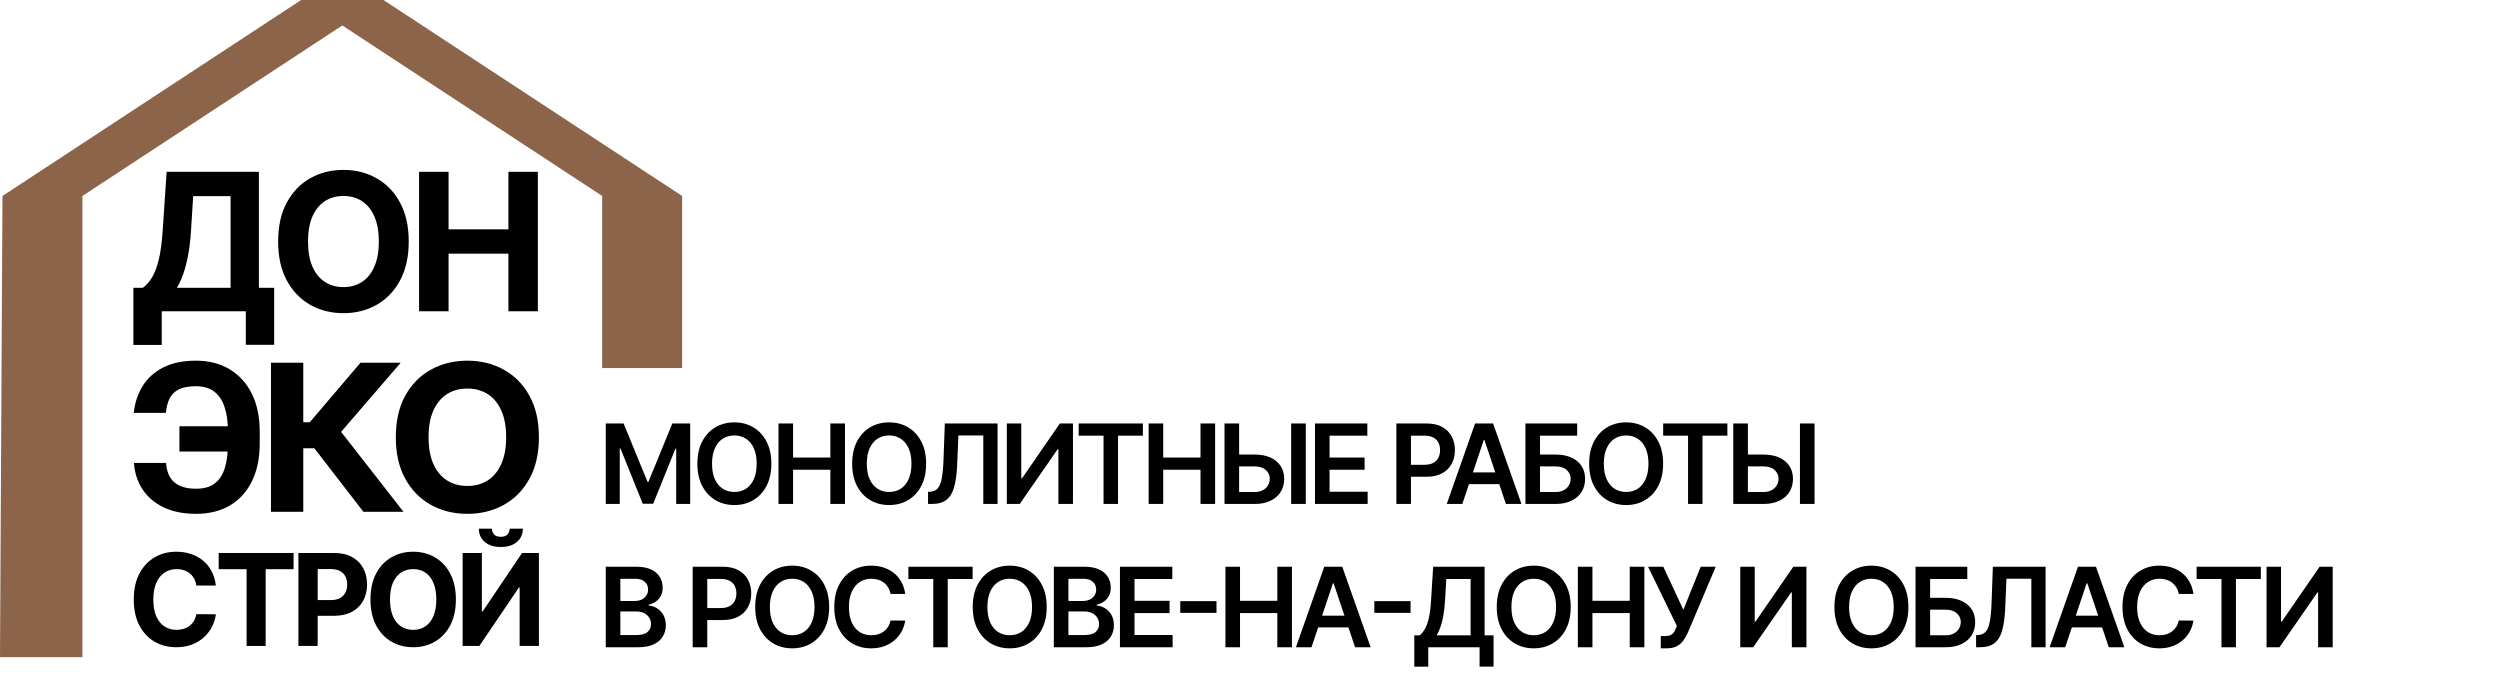 <?xml version="1.0" encoding="UTF-8"?> <svg xmlns="http://www.w3.org/2000/svg" width="506" height="137" viewBox="0 0 506 137" fill="none"><path d="M27 69.809V58.245H28.916C29.568 57.776 30.166 57.115 30.708 56.26C31.25 55.397 31.714 54.207 32.1 52.691C32.486 51.165 32.761 49.171 32.927 46.709L33.726 34.773H52.402V58.245H55.489V69.781H49.756V63H32.734V69.809H27ZM35.807 58.245H46.668V39.693H39.101L38.66 46.709C38.541 48.574 38.343 50.228 38.068 51.67C37.801 53.113 37.475 54.377 37.089 55.461C36.712 56.536 36.285 57.464 35.807 58.245Z" fill="black"></path><path d="M82.728 48.886C82.728 51.965 82.145 54.583 80.978 56.743C79.82 58.902 78.24 60.551 76.237 61.691C74.243 62.821 72.001 63.386 69.511 63.386C67.002 63.386 64.751 62.816 62.757 61.677C60.763 60.538 59.187 58.888 58.029 56.729C56.872 54.569 56.293 51.955 56.293 48.886C56.293 45.808 56.872 43.189 58.029 41.03C59.187 38.871 60.763 37.226 62.757 36.096C64.751 34.956 67.002 34.387 69.511 34.387C72.001 34.387 74.243 34.956 76.237 36.096C78.24 37.226 79.82 38.871 80.978 41.03C82.145 43.189 82.728 45.808 82.728 48.886ZM76.678 48.886C76.678 46.892 76.379 45.211 75.782 43.842C75.194 42.473 74.362 41.434 73.287 40.727C72.212 40.019 70.953 39.666 69.511 39.666C68.068 39.666 66.809 40.019 65.734 40.727C64.659 41.434 63.823 42.473 63.226 43.842C62.638 45.211 62.343 46.892 62.343 48.886C62.343 50.88 62.638 52.562 63.226 53.931C63.823 55.3 64.659 56.338 65.734 57.046C66.809 57.753 68.068 58.107 69.511 58.107C70.953 58.107 72.212 57.753 73.287 57.046C74.362 56.338 75.194 55.3 75.782 53.931C76.379 52.562 76.678 50.88 76.678 48.886Z" fill="black"></path><path d="M84.82 63V34.773H90.788V46.419H102.904V34.773H108.858V63H102.904V51.34H90.788V63H84.82Z" fill="black"></path><path d="M43.688 118.513H39.74C39.668 117.992 39.521 117.53 39.299 117.126C39.076 116.715 38.791 116.366 38.442 116.078C38.094 115.79 37.691 115.57 37.234 115.417C36.784 115.263 36.294 115.187 35.765 115.187C34.81 115.187 33.978 115.429 33.269 115.913C32.56 116.391 32.01 117.089 31.619 118.008C31.229 118.92 31.033 120.029 31.033 121.334C31.033 122.675 31.229 123.802 31.619 124.715C32.016 125.628 32.569 126.317 33.278 126.783C33.987 127.248 34.807 127.481 35.738 127.481C36.261 127.481 36.745 127.41 37.19 127.27C37.64 127.129 38.04 126.923 38.388 126.654C38.737 126.378 39.025 126.044 39.254 125.652C39.488 125.26 39.65 124.813 39.74 124.311L43.688 124.329C43.586 125.193 43.331 126.026 42.922 126.828C42.519 127.625 41.975 128.338 41.291 128.969C40.611 129.594 39.8 130.09 38.857 130.458C37.919 130.819 36.859 131 35.675 131C34.029 131 32.557 130.62 31.259 129.861C29.967 129.101 28.945 128.002 28.194 126.562C27.449 125.123 27.076 123.38 27.076 121.334C27.076 119.282 27.455 117.536 28.212 116.096C28.969 114.657 29.997 113.56 31.295 112.807C32.593 112.047 34.053 111.668 35.675 111.668C36.745 111.668 37.736 111.821 38.65 112.127C39.569 112.433 40.383 112.881 41.092 113.469C41.801 114.051 42.378 114.764 42.823 115.609C43.273 116.455 43.562 117.423 43.688 118.513Z" fill="black"></path><path d="M44.261 115.205V111.925H59.421V115.205H53.77V130.743H49.912V115.205H44.261Z" fill="black"></path><path d="M60.395 130.743V111.925H67.678C69.078 111.925 70.27 112.198 71.256 112.743C72.241 113.282 72.993 114.032 73.509 114.994C74.032 115.949 74.293 117.052 74.293 118.302C74.293 119.551 74.029 120.654 73.5 121.609C72.972 122.565 72.205 123.309 71.202 123.842C70.204 124.375 68.997 124.642 67.579 124.642H62.937V121.453H66.948C67.699 121.453 68.318 121.322 68.804 121.058C69.297 120.789 69.664 120.418 69.904 119.946C70.15 119.469 70.273 118.92 70.273 118.302C70.273 117.677 70.15 117.132 69.904 116.666C69.664 116.194 69.297 115.83 68.804 115.573C68.312 115.309 67.687 115.178 66.93 115.178H64.298V130.743H60.395Z" fill="black"></path><path d="M92.269 121.334C92.269 123.386 91.887 125.132 91.124 126.571C90.367 128.011 89.333 129.11 88.023 129.87C86.719 130.623 85.253 131 83.625 131C81.984 131 80.512 130.62 79.208 129.861C77.904 129.101 76.874 128.002 76.117 126.562C75.36 125.123 74.981 123.38 74.981 121.334C74.981 119.282 75.36 117.536 76.117 116.096C76.874 114.657 77.904 113.56 79.208 112.807C80.512 112.047 81.984 111.668 83.625 111.668C85.253 111.668 86.719 112.047 88.023 112.807C89.333 113.56 90.367 114.657 91.124 116.096C91.887 117.536 92.269 119.282 92.269 121.334ZM88.312 121.334C88.312 120.005 88.117 118.884 87.726 117.971C87.341 117.058 86.797 116.366 86.094 115.894C85.391 115.423 84.568 115.187 83.625 115.187C82.681 115.187 81.858 115.423 81.155 115.894C80.452 116.366 79.905 117.058 79.515 117.971C79.13 118.884 78.938 120.005 78.938 121.334C78.938 122.663 79.13 123.784 79.515 124.697C79.905 125.609 80.452 126.302 81.155 126.773C81.858 127.245 82.681 127.481 83.625 127.481C84.568 127.481 85.391 127.245 86.094 126.773C86.797 126.302 87.341 125.609 87.726 124.697C88.117 123.784 88.312 122.663 88.312 121.334Z" fill="black"></path><path d="M93.637 111.925H97.531V123.76H97.684L105.66 111.925H109.077V130.743H105.174V118.899H105.039L97.017 130.743H93.637V111.925ZM103.155 107H105.832C105.826 108.115 105.42 109.012 104.615 109.692C103.816 110.372 102.734 110.712 101.37 110.712C100 110.712 98.915 110.372 98.116 109.692C97.317 109.012 96.918 108.115 96.918 107H99.576C99.57 107.423 99.703 107.802 99.973 108.139C100.25 108.476 100.715 108.645 101.37 108.645C102.007 108.645 102.464 108.479 102.74 108.149C103.017 107.818 103.155 107.435 103.155 107Z" fill="black"></path><path d="M49.653 86.275V91.388H36.318V86.275H49.653ZM27.107 93.701H33.615C33.726 95.43 34.28 96.731 35.276 97.606C36.273 98.48 37.748 98.917 39.701 98.917C41.292 98.917 42.555 98.553 43.491 97.826C44.428 97.1 45.102 96.053 45.515 94.688C45.928 93.313 46.134 91.668 46.134 89.752V87.307C46.134 85.332 45.898 83.667 45.424 82.312C44.961 80.947 44.252 79.915 43.295 79.218C42.349 78.52 41.136 78.172 39.656 78.172C38.196 78.172 37.038 78.388 36.182 78.82C35.327 79.252 34.703 79.871 34.31 80.676C33.917 81.472 33.676 82.435 33.585 83.564H27.076C27.278 81.58 27.862 79.792 28.828 78.201C29.805 76.6 31.189 75.333 32.981 74.4C34.783 73.467 37.008 73 39.656 73C42.283 73 44.564 73.584 46.496 74.753C48.429 75.922 49.925 77.577 50.981 79.719C52.039 81.86 52.567 84.394 52.567 87.321V89.767C52.567 92.694 52.049 95.224 51.012 97.355C49.985 99.477 48.51 101.117 46.587 102.276C44.664 103.425 42.369 104 39.701 104C37.154 104 34.969 103.568 33.147 102.703C31.325 101.829 29.9 100.621 28.874 99.079C27.847 97.527 27.258 95.734 27.107 93.701Z" fill="black"></path><path d="M73.554 103.587L63.618 90.725H61.383V103.587H54.844V73.412H61.383V85.465H62.697L72.966 73.412H81.105L69.039 87.41L81.664 103.587H73.554Z" fill="black"></path><path d="M109.077 88.5C109.077 91.791 108.437 94.59 107.159 96.898C105.89 99.207 104.159 100.97 101.964 102.188C99.779 103.396 97.323 104 94.595 104C91.846 104 89.38 103.391 87.195 102.173C85.01 100.955 83.284 99.192 82.015 96.884C80.747 94.575 80.113 91.781 80.113 88.5C80.113 85.209 80.747 82.41 82.015 80.102C83.284 77.793 85.01 76.035 87.195 74.827C89.38 73.609 91.846 73 94.595 73C97.323 73 99.779 73.609 101.964 74.827C104.159 76.035 105.89 77.793 107.159 80.102C108.437 82.41 109.077 85.209 109.077 88.5ZM102.447 88.5C102.447 86.368 102.12 84.571 101.466 83.107C100.821 81.644 99.91 80.534 98.732 79.778C97.554 79.021 96.175 78.643 94.595 78.643C93.014 78.643 91.635 79.021 90.457 79.778C89.279 80.534 88.363 81.644 87.709 83.107C87.064 84.571 86.742 86.368 86.742 88.5C86.742 90.632 87.064 92.429 87.709 93.893C88.363 95.356 89.279 96.466 90.457 97.222C91.635 97.979 93.014 98.357 94.595 98.357C96.175 98.357 97.554 97.979 98.732 97.222C99.91 96.466 100.821 95.356 101.466 93.893C102.12 92.429 102.447 90.632 102.447 88.5Z" fill="black"></path><path d="M60.952 0H77.135L16.684 39.662V133H0L0.5 39.662L60.952 0Z" fill="#8C6449"></path><path d="M77.612 0H61.428L121.879 39.662V74.5H138.063V39.662L77.612 0Z" fill="#8C6449"></path><path d="M122.607 85.709H126.218L131.055 97.514H131.245L136.082 85.709H139.693V102H136.861V90.808H136.71L132.208 101.952H130.092L125.59 90.784H125.439V102H122.607V85.709ZM156.12 93.855C156.12 95.61 155.791 97.113 155.133 98.365C154.481 99.611 153.59 100.566 152.461 101.228C151.336 101.891 150.061 102.223 148.634 102.223C147.208 102.223 145.93 101.891 144.8 101.228C143.676 100.56 142.785 99.603 142.128 98.357C141.475 97.105 141.149 95.605 141.149 93.855C141.149 92.099 141.475 90.599 142.128 89.352C142.785 88.101 143.676 87.144 144.8 86.481C145.93 85.818 147.208 85.486 148.634 85.486C150.061 85.486 151.336 85.818 152.461 86.481C153.59 87.144 154.481 88.101 155.133 89.352C155.791 90.599 156.12 92.099 156.12 93.855ZM153.153 93.855C153.153 92.619 152.959 91.577 152.572 90.728C152.19 89.875 151.66 89.23 150.981 88.796C150.302 88.355 149.52 88.135 148.634 88.135C147.749 88.135 146.967 88.355 146.288 88.796C145.609 89.23 145.076 89.875 144.689 90.728C144.307 91.577 144.116 92.619 144.116 93.855C144.116 95.09 144.307 96.135 144.689 96.989C145.076 97.837 145.609 98.481 146.288 98.922C146.967 99.356 147.749 99.574 148.634 99.574C149.52 99.574 150.302 99.356 150.981 98.922C151.66 98.481 152.19 97.837 152.572 96.989C152.959 96.135 153.153 95.09 153.153 93.855ZM157.566 102V85.709H160.517V92.606H168.066V85.709H171.025V102H168.066V95.079H160.517V102H157.566ZM187.447 93.855C187.447 95.61 187.118 97.113 186.461 98.365C185.809 99.611 184.918 100.566 183.788 101.228C182.664 101.891 181.389 102.223 179.962 102.223C178.536 102.223 177.257 101.891 176.128 101.228C175.004 100.56 174.113 99.603 173.455 98.357C172.803 97.105 172.477 95.605 172.477 93.855C172.477 92.099 172.803 90.599 173.455 89.352C174.113 88.101 175.004 87.144 176.128 86.481C177.257 85.818 178.536 85.486 179.962 85.486C181.389 85.486 182.664 85.818 183.788 86.481C184.918 87.144 185.809 88.101 186.461 89.352C187.118 90.599 187.447 92.099 187.447 93.855ZM184.48 93.855C184.48 92.619 184.287 91.577 183.9 90.728C183.518 89.875 182.987 89.23 182.309 88.796C181.63 88.355 180.848 88.135 179.962 88.135C179.076 88.135 178.294 88.355 177.615 88.796C176.937 89.23 176.404 89.875 176.017 90.728C175.635 91.577 175.444 92.619 175.444 93.855C175.444 95.09 175.635 96.135 176.017 96.989C176.404 97.837 176.937 98.481 177.615 98.922C178.294 99.356 179.076 99.574 179.962 99.574C180.848 99.574 181.63 99.356 182.309 98.922C182.987 98.481 183.518 97.837 183.9 96.989C184.287 96.135 184.48 95.09 184.48 93.855ZM187.835 102V99.55L188.297 99.526C188.922 99.489 189.418 99.264 189.784 98.85C190.155 98.436 190.429 97.771 190.604 96.853C190.784 95.936 190.903 94.706 190.961 93.162L191.232 85.709H201.907V102H199.019V88.135H193.984L193.73 94.077C193.655 95.859 193.459 97.336 193.141 98.508C192.828 99.68 192.314 100.555 191.598 101.133C190.887 101.711 189.898 102 188.631 102H187.835ZM203.781 85.709H206.708V96.814H206.859L214.519 85.709H217.168V102H214.217V90.903H214.082L206.398 102H203.781V85.709ZM218.324 88.183V85.709H231.322V88.183H226.286V102H223.359V88.183H218.324ZM232.483 102V85.709H235.434V92.606H242.983V85.709H245.942V102H242.983V95.079H235.434V102H232.483ZM249.805 92.001H253.941C255.187 92.001 256.256 92.205 257.147 92.614C258.043 93.017 258.73 93.587 259.207 94.324C259.684 95.061 259.923 95.928 259.923 96.925C259.923 97.927 259.684 98.81 259.207 99.574C258.73 100.332 258.043 100.926 257.147 101.356C256.256 101.785 255.187 102 253.941 102H247.84V85.709H250.799V99.582H253.941C254.598 99.582 255.155 99.457 255.611 99.208C256.067 98.959 256.412 98.63 256.645 98.222C256.884 97.813 257.003 97.371 257.003 96.893C257.003 96.204 256.738 95.618 256.208 95.135C255.683 94.647 254.927 94.403 253.941 94.403H249.805V92.001ZM264.29 85.709V102H261.331V85.709H264.29ZM266.151 102V85.709H276.747V88.183H269.103V92.606H276.198V95.079H269.103V99.526H276.811V102H266.151ZM282.626 102V85.709H288.735C289.987 85.709 291.037 85.942 291.885 86.409C292.739 86.876 293.383 87.517 293.818 88.334C294.258 89.145 294.478 90.068 294.478 91.102C294.478 92.147 294.258 93.075 293.818 93.886C293.378 94.698 292.728 95.337 291.869 95.803C291.01 96.265 289.952 96.496 288.695 96.496H284.646V94.069H288.298C289.029 94.069 289.629 93.942 290.095 93.688C290.562 93.433 290.907 93.083 291.129 92.638C291.357 92.192 291.471 91.68 291.471 91.102C291.471 90.524 291.357 90.015 291.129 89.575C290.907 89.135 290.559 88.793 290.087 88.549C289.621 88.3 289.019 88.175 288.282 88.175H285.577V102H282.626ZM295.974 102H292.824L298.559 85.709H302.202L307.946 102H304.796L300.444 89.05H300.317L295.974 102ZM296.077 95.612H304.668V97.983H296.077V95.612ZM308.747 102V85.709H319.223V88.183H311.698V92.001H314.84C316.087 92.001 317.155 92.205 318.046 92.614C318.942 93.017 319.629 93.587 320.106 94.324C320.584 95.061 320.822 95.928 320.822 96.925C320.822 97.927 320.584 98.81 320.106 99.574C319.629 100.332 318.942 100.926 318.046 101.356C317.155 101.785 316.087 102 314.84 102H308.747ZM311.698 99.582H314.84C315.498 99.582 316.055 99.457 316.511 99.208C316.967 98.959 317.312 98.63 317.545 98.222C317.784 97.813 317.903 97.371 317.903 96.893C317.903 96.204 317.638 95.618 317.108 95.135C316.583 94.647 315.827 94.403 314.84 94.403H311.698V99.582ZM336.616 93.855C336.616 95.61 336.288 97.113 335.63 98.365C334.978 99.611 334.087 100.566 332.957 101.228C331.833 101.891 330.558 102.223 329.131 102.223C327.705 102.223 326.427 101.891 325.297 101.228C324.173 100.56 323.282 99.603 322.624 98.357C321.972 97.105 321.646 95.605 321.646 93.855C321.646 92.099 321.972 90.599 322.624 89.352C323.282 88.101 324.173 87.144 325.297 86.481C326.427 85.818 327.705 85.486 329.131 85.486C330.558 85.486 331.833 85.818 332.957 86.481C334.087 87.144 334.978 88.101 335.63 89.352C336.288 90.599 336.616 92.099 336.616 93.855ZM333.649 93.855C333.649 92.619 333.456 91.577 333.069 90.728C332.687 89.875 332.157 89.23 331.478 88.796C330.799 88.355 330.017 88.135 329.131 88.135C328.246 88.135 327.463 88.355 326.785 88.796C326.106 89.23 325.573 89.875 325.186 90.728C324.804 91.577 324.613 92.619 324.613 93.855C324.613 95.09 324.804 96.135 325.186 96.989C325.573 97.837 326.106 98.481 326.785 98.922C327.463 99.356 328.246 99.574 329.131 99.574C330.017 99.574 330.799 99.356 331.478 98.922C332.157 98.481 332.687 97.837 333.069 96.989C333.456 96.135 333.649 95.09 333.649 93.855ZM336.625 88.183V85.709H349.622V88.183H344.587V102H341.66V88.183H336.625ZM352.781 92.001H356.917C358.163 92.001 359.232 92.205 360.123 92.614C361.019 93.017 361.706 93.587 362.183 94.324C362.66 95.061 362.899 95.928 362.899 96.925C362.899 97.927 362.66 98.81 362.183 99.574C361.706 100.332 361.019 100.926 360.123 101.356C359.232 101.785 358.163 102 356.917 102H350.816V85.709H353.775V99.582H356.917C357.575 99.582 358.131 99.457 358.587 99.208C359.044 98.959 359.388 98.63 359.622 98.222C359.86 97.813 359.98 97.371 359.98 96.893C359.98 96.204 359.714 95.618 359.184 95.135C358.659 94.647 357.903 94.403 356.917 94.403H352.781V92.001ZM367.266 85.709V102H364.307V85.709H367.266ZM122.607 131V114.709H128.843C130.02 114.709 130.999 114.895 131.778 115.266C132.563 115.632 133.149 116.133 133.536 116.769C133.929 117.406 134.125 118.127 134.125 118.933C134.125 119.596 133.998 120.163 133.743 120.635C133.489 121.102 133.147 121.481 132.717 121.773C132.287 122.064 131.808 122.274 131.277 122.401V122.56C131.855 122.592 132.409 122.77 132.94 123.093C133.475 123.411 133.913 123.862 134.252 124.445C134.592 125.029 134.761 125.734 134.761 126.561C134.761 127.405 134.557 128.163 134.149 128.836C133.741 129.505 133.125 130.032 132.303 130.419C131.481 130.806 130.447 131 129.201 131H122.607ZM125.558 128.534H128.732C129.803 128.534 130.575 128.33 131.047 127.922C131.524 127.508 131.762 126.978 131.762 126.331C131.762 125.848 131.643 125.413 131.405 125.026C131.166 124.634 130.827 124.326 130.386 124.103C129.946 123.875 129.421 123.761 128.811 123.761H125.558V128.534ZM125.558 121.638H128.477C128.986 121.638 129.445 121.545 129.853 121.359C130.262 121.168 130.583 120.9 130.816 120.556C131.055 120.206 131.174 119.792 131.174 119.315C131.174 118.684 130.951 118.164 130.506 117.756C130.066 117.347 129.411 117.143 128.541 117.143H125.558V121.638ZM140.197 131V114.709H146.306C147.558 114.709 148.608 114.942 149.456 115.409C150.31 115.876 150.954 116.517 151.389 117.334C151.829 118.145 152.049 119.068 152.049 120.102C152.049 121.147 151.829 122.075 151.389 122.886C150.949 123.698 150.299 124.337 149.44 124.803C148.581 125.265 147.523 125.495 146.266 125.495H142.217V123.069H145.869C146.6 123.069 147.2 122.942 147.666 122.688C148.133 122.433 148.478 122.083 148.7 121.638C148.928 121.192 149.042 120.68 149.042 120.102C149.042 119.524 148.928 119.015 148.7 118.575C148.478 118.135 148.13 117.793 147.658 117.549C147.192 117.3 146.59 117.175 145.853 117.175H143.148V131H140.197ZM167.825 122.855C167.825 124.61 167.497 126.113 166.839 127.365C166.187 128.611 165.296 129.566 164.166 130.228C163.042 130.891 161.767 131.223 160.34 131.223C158.914 131.223 157.636 130.891 156.506 130.228C155.382 129.56 154.491 128.603 153.833 127.357C153.181 126.105 152.855 124.605 152.855 122.855C152.855 121.099 153.181 119.598 153.833 118.352C154.491 117.101 155.382 116.144 156.506 115.481C157.636 114.818 158.914 114.486 160.34 114.486C161.767 114.486 163.042 114.818 164.166 115.481C165.296 116.144 166.187 117.101 166.839 118.352C167.497 119.598 167.825 121.099 167.825 122.855ZM164.858 122.855C164.858 121.619 164.665 120.577 164.278 119.728C163.896 118.875 163.366 118.23 162.687 117.795C162.008 117.355 161.226 117.135 160.34 117.135C159.455 117.135 158.672 117.355 157.994 117.795C157.315 118.23 156.782 118.875 156.395 119.728C156.013 120.577 155.822 121.619 155.822 122.855C155.822 124.09 156.013 125.135 156.395 125.989C156.782 126.837 157.315 127.481 157.994 127.922C158.672 128.356 159.455 128.574 160.34 128.574C161.226 128.574 162.008 128.356 162.687 127.922C163.366 127.481 163.896 126.837 164.278 125.989C164.665 125.135 164.858 124.09 164.858 122.855ZM183.216 120.206H180.241C180.156 119.718 179.999 119.286 179.771 118.909C179.543 118.527 179.26 118.204 178.92 117.939C178.581 117.673 178.194 117.475 177.759 117.342C177.329 117.204 176.865 117.135 176.367 117.135C175.481 117.135 174.696 117.358 174.012 117.803C173.328 118.244 172.793 118.891 172.406 119.744C172.018 120.593 171.825 121.63 171.825 122.855C171.825 124.101 172.018 125.151 172.406 126.005C172.798 126.853 173.334 127.495 174.012 127.93C174.696 128.359 175.479 128.574 176.359 128.574C176.847 128.574 177.303 128.51 177.727 128.383C178.157 128.25 178.541 128.057 178.881 127.802C179.225 127.548 179.514 127.235 179.748 126.864C179.986 126.492 180.151 126.068 180.241 125.591L183.216 125.607C183.104 126.381 182.863 127.108 182.492 127.786C182.126 128.465 181.646 129.064 181.052 129.584C180.458 130.098 179.763 130.502 178.968 130.793C178.173 131.08 177.29 131.223 176.319 131.223C174.887 131.223 173.609 130.891 172.485 130.228C171.361 129.566 170.475 128.608 169.828 127.357C169.181 126.105 168.858 124.605 168.858 122.855C168.858 121.099 169.184 119.598 169.836 118.352C170.488 117.101 171.377 116.144 172.501 115.481C173.625 114.818 174.898 114.486 176.319 114.486C177.226 114.486 178.069 114.614 178.849 114.868C179.628 115.123 180.323 115.497 180.933 115.99C181.543 116.478 182.044 117.077 182.436 117.788C182.834 118.493 183.094 119.299 183.216 120.206ZM183.858 117.183V114.709H196.856V117.183H191.821V131H188.894V117.183H183.858ZM211.853 122.855C211.853 124.61 211.524 126.113 210.866 127.365C210.214 128.611 209.323 129.566 208.194 130.228C207.069 130.891 205.794 131.223 204.368 131.223C202.941 131.223 201.663 130.891 200.533 130.228C199.409 129.56 198.518 128.603 197.861 127.357C197.208 126.105 196.882 124.605 196.882 122.855C196.882 121.099 197.208 119.598 197.861 118.352C198.518 117.101 199.409 116.144 200.533 115.481C201.663 114.818 202.941 114.486 204.368 114.486C205.794 114.486 207.069 114.818 208.194 115.481C209.323 116.144 210.214 117.101 210.866 118.352C211.524 119.598 211.853 121.099 211.853 122.855ZM208.886 122.855C208.886 121.619 208.692 120.577 208.305 119.728C207.923 118.875 207.393 118.23 206.714 117.795C206.035 117.355 205.253 117.135 204.368 117.135C203.482 117.135 202.7 117.355 202.021 117.795C201.342 118.23 200.809 118.875 200.422 119.728C200.04 120.577 199.849 121.619 199.849 122.855C199.849 124.09 200.04 125.135 200.422 125.989C200.809 126.837 201.342 127.481 202.021 127.922C202.7 128.356 203.482 128.574 204.368 128.574C205.253 128.574 206.035 128.356 206.714 127.922C207.393 127.481 207.923 126.837 208.305 125.989C208.692 125.135 208.886 124.09 208.886 122.855ZM213.299 131V114.709H219.535C220.712 114.709 221.691 114.895 222.47 115.266C223.255 115.632 223.841 116.133 224.228 116.769C224.621 117.406 224.817 118.127 224.817 118.933C224.817 119.596 224.69 120.163 224.435 120.635C224.181 121.102 223.839 121.481 223.409 121.773C222.98 122.064 222.5 122.274 221.969 122.401V122.56C222.547 122.592 223.101 122.77 223.632 123.093C224.167 123.411 224.605 123.862 224.944 124.445C225.284 125.029 225.453 125.734 225.453 126.561C225.453 127.405 225.249 128.163 224.841 128.836C224.433 129.505 223.817 130.032 222.995 130.419C222.173 130.806 221.139 131 219.893 131H213.299ZM216.25 128.534H219.424C220.495 128.534 221.267 128.33 221.739 127.922C222.216 127.508 222.455 126.978 222.455 126.331C222.455 125.848 222.335 125.413 222.097 125.026C221.858 124.634 221.519 124.326 221.078 124.103C220.638 123.875 220.113 123.761 219.503 123.761H216.25V128.534ZM216.25 121.638H219.169C219.678 121.638 220.137 121.545 220.545 121.359C220.954 121.168 221.275 120.9 221.508 120.556C221.747 120.206 221.866 119.792 221.866 119.315C221.866 118.684 221.643 118.164 221.198 117.756C220.758 117.347 220.103 117.143 219.233 117.143H216.25V121.638ZM226.677 131V114.709H237.272V117.183H229.628V121.606H236.723V124.08H229.628V128.526H237.336V131H226.677ZM246.217 121.669V124.04H238.883V121.669H246.217ZM248.029 131V114.709H250.98V121.606H258.529V114.709H261.488V131H258.529V124.08H250.98V131H248.029ZM265.446 131H262.296L268.031 114.709H271.675L277.418 131H274.268L269.917 118.05H269.789L265.446 131ZM265.55 124.613H274.14V126.983H265.55V124.613ZM285.498 121.669V124.04H278.164V121.669H285.498ZM286.252 134.93V128.59H287.342C287.708 128.298 288.05 127.887 288.368 127.357C288.686 126.827 288.956 126.1 289.179 125.177C289.402 124.255 289.556 123.061 289.641 121.598L290.07 114.709H300.483V128.59H302.296V134.914H299.464V131H289.084V134.93H286.252ZM290.778 128.59H297.651V117.183H292.727L292.472 121.598C292.403 122.706 292.292 123.698 292.138 124.573C291.984 125.448 291.791 126.219 291.558 126.888C291.324 127.55 291.064 128.118 290.778 128.59ZM317.913 122.855C317.913 124.61 317.584 126.113 316.927 127.365C316.275 128.611 315.384 129.566 314.254 130.228C313.13 130.891 311.855 131.223 310.428 131.223C309.002 131.223 307.723 130.891 306.594 130.228C305.47 129.56 304.579 128.603 303.921 127.357C303.269 126.105 302.943 124.605 302.943 122.855C302.943 121.099 303.269 119.598 303.921 118.352C304.579 117.101 305.47 116.144 306.594 115.481C307.723 114.818 309.002 114.486 310.428 114.486C311.855 114.486 313.13 114.818 314.254 115.481C315.384 116.144 316.275 117.101 316.927 118.352C317.584 119.598 317.913 121.099 317.913 122.855ZM314.946 122.855C314.946 121.619 314.753 120.577 314.366 119.728C313.984 118.875 313.453 118.23 312.775 117.795C312.096 117.355 311.314 117.135 310.428 117.135C309.542 117.135 308.76 117.355 308.081 117.795C307.403 118.23 306.87 118.875 306.483 119.728C306.101 120.577 305.91 121.619 305.91 122.855C305.91 124.09 306.101 125.135 306.483 125.989C306.87 126.837 307.403 127.481 308.081 127.922C308.76 128.356 309.542 128.574 310.428 128.574C311.314 128.574 312.096 128.356 312.775 127.922C313.453 127.481 313.984 126.837 314.366 125.989C314.753 125.135 314.946 124.09 314.946 122.855ZM319.359 131V114.709H322.31V121.606H329.859V114.709H332.818V131H329.859V124.08H322.31V131H319.359ZM336.14 131.223V128.741H337.07C337.489 128.741 337.834 128.68 338.105 128.558C338.375 128.436 338.592 128.261 338.757 128.033C338.926 127.805 339.067 127.54 339.178 127.238L339.393 126.689L333.57 114.709H336.657L340.714 123.427L344.222 114.709H347.26L341.644 127.993C341.384 128.566 341.085 129.099 340.745 129.592C340.406 130.08 339.963 130.475 339.417 130.777C338.876 131.074 338.171 131.223 337.301 131.223H336.14ZM352.23 114.709H355.158V125.814H355.309L362.969 114.709H365.618V131H362.667V119.903H362.532L354.847 131H352.23V114.709ZM386.259 122.855C386.259 124.61 385.93 126.113 385.272 127.365C384.62 128.611 383.729 129.566 382.6 130.228C381.475 130.891 380.2 131.223 378.773 131.223C377.347 131.223 376.069 130.891 374.939 130.228C373.815 129.56 372.924 128.603 372.267 127.357C371.614 126.105 371.288 124.605 371.288 122.855C371.288 121.099 371.614 119.598 372.267 118.352C372.924 117.101 373.815 116.144 374.939 115.481C376.069 114.818 377.347 114.486 378.773 114.486C380.2 114.486 381.475 114.818 382.6 115.481C383.729 116.144 384.62 117.101 385.272 118.352C385.93 119.598 386.259 121.099 386.259 122.855ZM383.292 122.855C383.292 121.619 383.098 120.577 382.711 119.728C382.329 118.875 381.799 118.23 381.12 117.795C380.441 117.355 379.659 117.135 378.773 117.135C377.888 117.135 377.106 117.355 376.427 117.795C375.748 118.23 375.215 118.875 374.828 119.728C374.446 120.577 374.255 121.619 374.255 122.855C374.255 124.09 374.446 125.135 374.828 125.989C375.215 126.837 375.748 127.481 376.427 127.922C377.106 128.356 377.888 128.574 378.773 128.574C379.659 128.574 380.441 128.356 381.12 127.922C381.799 127.481 382.329 126.837 382.711 125.989C383.098 125.135 383.292 124.09 383.292 122.855ZM387.705 131V114.709H398.181V117.183H390.656V121.001H393.798C395.044 121.001 396.113 121.205 397.004 121.614C397.9 122.017 398.587 122.587 399.064 123.324C399.541 124.061 399.78 124.928 399.78 125.925C399.78 126.927 399.541 127.81 399.064 128.574C398.587 129.332 397.9 129.926 397.004 130.356C396.113 130.785 395.044 131 393.798 131H387.705ZM390.656 128.582H393.798C394.455 128.582 395.012 128.457 395.468 128.208C395.924 127.959 396.269 127.63 396.502 127.222C396.741 126.813 396.86 126.37 396.86 125.893C396.86 125.204 396.595 124.618 396.065 124.135C395.54 123.647 394.784 123.403 393.798 123.403H390.656V128.582ZM399.959 131V128.55L400.42 128.526C401.046 128.489 401.542 128.264 401.908 127.85C402.279 127.436 402.552 126.771 402.727 125.853C402.907 124.936 403.027 123.706 403.085 122.163L403.356 114.709H414.031V131H411.143V117.135H406.108L405.853 123.077C405.779 124.859 405.583 126.336 405.265 127.508C404.952 128.68 404.437 129.555 403.721 130.133C403.011 130.711 402.022 131 400.754 131H399.959ZM417.996 131H414.846L420.581 114.709H424.225L429.968 131H426.818L422.467 118.05H422.339L417.996 131ZM418.1 124.613H426.691V126.983H418.1V124.613ZM443.948 120.206H440.973C440.888 119.718 440.732 119.286 440.504 118.909C440.276 118.527 439.992 118.204 439.653 117.939C439.313 117.673 438.926 117.475 438.491 117.342C438.062 117.204 437.598 117.135 437.099 117.135C436.214 117.135 435.429 117.358 434.745 117.803C434.061 118.244 433.525 118.891 433.138 119.744C432.751 120.593 432.557 121.63 432.557 122.855C432.557 124.101 432.751 125.151 433.138 126.005C433.53 126.853 434.066 127.495 434.745 127.93C435.429 128.359 436.211 128.574 437.091 128.574C437.579 128.574 438.035 128.51 438.46 128.383C438.889 128.25 439.274 128.057 439.613 127.802C439.958 127.548 440.247 127.235 440.48 126.864C440.719 126.492 440.883 126.068 440.973 125.591L443.948 125.607C443.837 126.381 443.596 127.108 443.224 127.786C442.858 128.465 442.379 129.064 441.785 129.584C441.191 130.098 440.496 130.502 439.701 130.793C438.905 131.08 438.022 131.223 437.052 131.223C435.62 131.223 434.342 130.891 433.218 130.228C432.093 129.566 431.208 128.608 430.561 127.357C429.914 126.105 429.59 124.605 429.59 122.855C429.59 121.099 429.916 119.598 430.569 118.352C431.221 117.101 432.109 116.144 433.233 115.481C434.358 114.818 435.63 114.486 437.052 114.486C437.958 114.486 438.802 114.614 439.581 114.868C440.361 115.123 441.055 115.497 441.665 115.99C442.275 116.478 442.776 117.077 443.169 117.788C443.566 118.493 443.826 119.299 443.948 120.206ZM444.591 117.183V114.709H457.589V117.183H452.553V131H449.626V117.183H444.591ZM458.75 114.709H461.678V125.814H461.829L469.489 114.709H472.138V131H469.187V119.903H469.051L461.367 131H458.75V114.709Z" fill="black"></path></svg> 